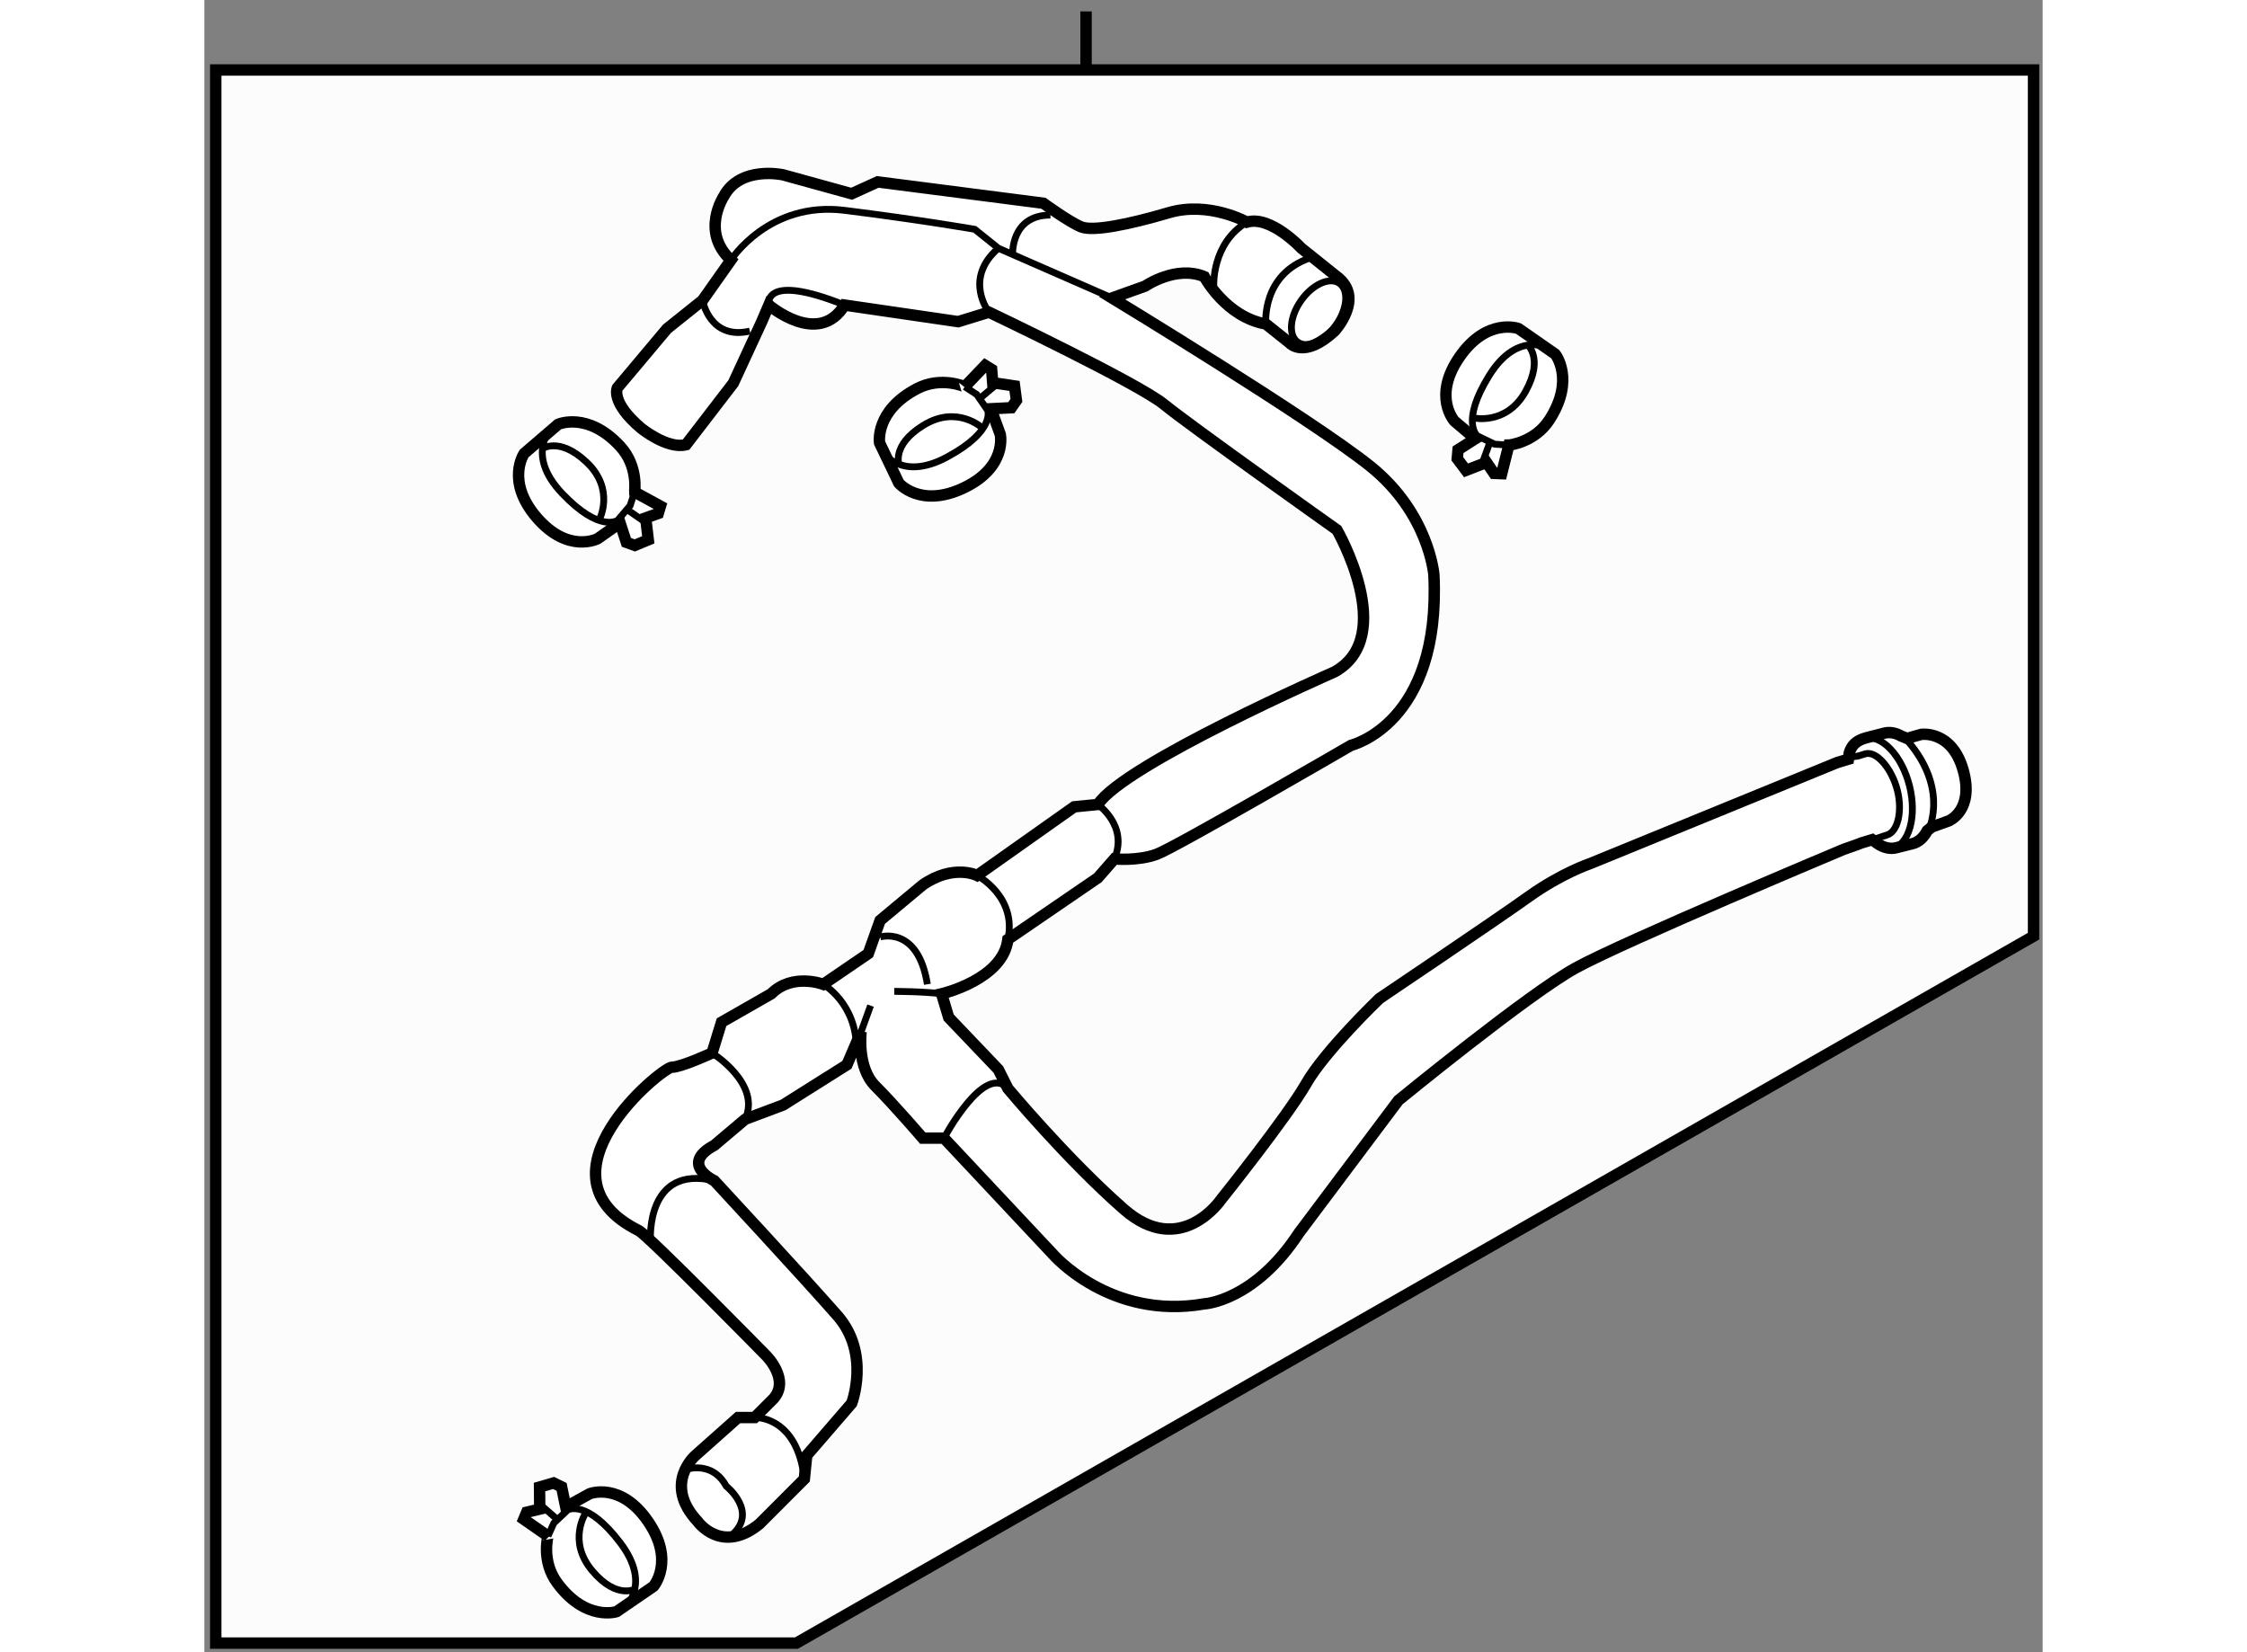 <?xml version="1.0" encoding="utf-8"?>
<!-- Generator: Adobe Illustrator 15.1.0, SVG Export Plug-In . SVG Version: 6.00 Build 0)  -->
<!DOCTYPE svg PUBLIC "-//W3C//DTD SVG 1.1//EN" "http://www.w3.org/Graphics/SVG/1.1/DTD/svg11.dtd">
<svg version="1.1" xmlns="http://www.w3.org/2000/svg" xmlns:xlink="http://www.w3.org/1999/xlink" x="0px" y="0px" width="244.8px"
	 height="180px" viewBox="40.981 60.585 80.658 72.492" enable-background="new 0 0 244.8 180" xml:space="preserve">
	
<rect x="40.981" y="60.585" width="80.658" height="72.492" fill="#808080" stroke="none"/>
	
<g><line fill="none" stroke="#000000" stroke-width="0.5" x1="79.667" y1="61.085" x2="79.667" y2="63.484"></line><polygon fill="#FCFCFC" stroke="#000000" stroke-width="0.5" points="121.239,101.661 66.959,132.677 41.481,132.677 
				41.481,63.655 121.239,63.655 		"></polygon></g><g><path fill="#FFFFFF" stroke="#000000" stroke-width="0.5" d="M113.685,97.57l0.477-0.144l0.242,0.179
					c0.266,0.175,0.549,0.244,0.813,0.175l0.712-0.179c0.276-0.068,0.494-0.277,0.649-0.572l0.197-0.159l0.745-0.268
					c0,0,1.128-0.457,0.632-2.224c-0.496-1.769-1.836-1.572-1.836-1.572l-0.628,0.177l-0.256-0.104
					c-0.245-0.139-0.495-0.187-0.733-0.128l-0.711,0.182c-0.359,0.091-0.681,0.213-0.831,0.673l-0.041,0.289l-0.487,0.146
					l-10.846,4.436c0,0-1.247,0.415-2.701,1.454c-1.453,1.039-6.542,4.465-6.542,4.465s-2.388,2.286-3.219,3.74
					c-0.83,1.454-3.738,5.088-3.738,5.088s-1.765,2.598-4.257,0.416c-2.493-2.183-5.089-5.296-5.089-5.296l-0.416-0.832l-2.18-2.284
					l-0.312-1.039c0,0,2.7-0.624,2.908-2.387l3.947-2.701l0.727-0.831c0,0,1.038,0.103,1.868-0.208
					c0.832-0.312,8.517-4.776,8.517-4.776s3.946-0.936,3.634-7.477c0,0-0.208-2.702-2.805-4.777
					c-2.596-2.078-11.318-7.373-11.318-7.373l1.453-0.52c0,0,1.351-0.935,2.596-0.416c0,0,0.935,1.766,2.701,2.078l1.039,0.828
					c0,0,0.622,0.728,1.972-0.517c0,0,1.35-1.454,0.104-2.39l-1.558-1.247c0,0-1.349-1.454-2.388-1.143c0,0-1.662-0.935-3.427-0.415
					c-1.764,0.52-3.323,0.831-3.842,0.624c-0.519-0.208-1.661-1.039-1.661-1.039l-7.27-0.936l-1.143,0.52l-3.011-0.831
					c0,0-1.87-0.413-2.596,0.936c0,0-1.039,1.558,0.311,2.805l-1.246,1.766l-1.558,1.247l-2.18,2.595c0,0-0.312,0.623,1.039,1.766
					c0,0,1.142,0.935,1.973,0.728l2.076-2.702l1.247-2.698l0.312-0.728c0,0,2.18,1.868,3.323,0l4.985,0.728l1.35-0.416
					c0,0,6.542,3.114,7.685,4.049c1.143,0.935,7.581,5.502,7.581,5.502s2.7,4.676-0.104,6.231c0,0-9.242,4.052-10.384,5.818
					l-1.039,0.103l-4.258,3.011c0,0-1.038-0.52-2.388,0.415l-1.869,1.559l-0.52,1.455l-1.974,1.348c0,0-1.349-0.517-2.284,0.416
					l-2.18,1.246l-0.416,1.351c0,0-1.351,0.624-1.766,0.624s-6.271,4.758-1.453,7.165c0.416,0.208,5.608,5.503,5.608,5.503
					s1.038,1.039,0.311,1.871l-0.831,0.831h-0.728l-1.869,1.662c0,0-1.455,1.244,0.104,2.906c0,0,1.039,1.454,2.7,0.104l1.974-1.976
					l0.104-1.035l1.973-2.286c0,0,0.831-2.181-0.624-3.844c-1.453-1.659-5.399-5.918-5.399-5.918s-1.558-0.728,0-1.559l1.349-1.141
					l1.663-0.624l2.803-1.766l0.624-1.454c0,0-0.208,1.559,0.624,2.39c0.83,0.83,2.076,2.282,2.076,2.282h0.935l4.776,5.091
					c0,0,2.494,2.906,6.646,2.18c0,0,2.182-0.104,4.154-3.115l4.362-5.814c0,0,5.711-4.675,7.789-5.815
					c2.077-1.143,11.736-5.193,11.736-5.193l0.625-0.221L113.685,97.57z"></path><path fill="none" stroke="#000000" stroke-width="0.3" d="M114.25,97.406l0.362-0.123l0.172-0.054
					c0.509-0.128,0.709-1.071,0.479-1.972c-0.227-0.9-0.882-1.729-1.394-1.601l-0.341,0.104l-0.374,0.051"></path><path fill="none" stroke="#000000" stroke-width="0.3" d="M115.027,97.832c0.762-0.192,1.103-1.435,0.768-2.774
					c-0.341-1.34-1.231-2.269-1.993-2.077"></path><path fill="none" stroke="#000000" stroke-width="0.3" d="M116.672,96.894c0,0,0.855-1.857-1.11-3.973"></path><ellipse transform="matrix(-0.815 -0.58 0.58 -0.815 120.011 187.024)" fill="none" stroke="#000000" stroke-width="0.3" cx="89.886" cy="74.337" rx="0.935" ry="1.581"></ellipse><path fill="none" stroke="#000000" stroke-width="0.3" d="M65.125,122.778c0,0,1.87-0.104,2.181,2.697"></path><path fill="none" stroke="#000000" stroke-width="0.3" d="M62.113,125.061c0,0,1.143-0.415,1.765,0.728
				c0,0,1.455,1.144,0.208,2.182"></path><path fill="none" stroke="#000000" stroke-width="0.3" d="M73.433,110.521c0,0,1.765-3.321,2.804-2.179"></path><path fill="none" stroke="#000000" stroke-width="0.3" d="M63.255,106.784c0,0,2.18,1.351,1.453,2.909"></path><path fill="none" stroke="#000000" stroke-width="0.3" d="M68.135,103.771c0,0,1.455,0.831,1.455,2.805"></path><path fill="none" stroke="#000000" stroke-width="0.3" d="M71.251,104.083c0,0,1.247,0,2.078,0.104"></path><path fill="none" stroke="#000000" stroke-width="0.3" d="M70.629,101.696c0,0,1.661-0.52,2.076,2.075"></path><path fill="none" stroke="#000000" stroke-width="0.3" d="M74.886,98.995c0,0,1.766,0.935,1.351,2.806"></path><path fill="none" stroke="#000000" stroke-width="0.3" d="M80.183,95.882c0,0,1.351,0.933,0.727,2.387"></path><line fill="none" stroke="#000000" stroke-width="0.3" x1="69.798" y1="105.85" x2="70.213" y2="104.707"></line><path fill="none" stroke="#000000" stroke-width="0.3" d="M60.556,114.988c0,0-0.208-3.323,2.804-2.596"></path><path fill="none" stroke="#000000" stroke-width="0.3" d="M64.085,71.995c0,0,1.662-2.597,4.985-2.181
				c3.323,0.415,5.712,0.831,5.712,0.831l1.038,0.831l4.985,2.182"></path><path fill="none" stroke="#000000" stroke-width="0.3" d="M85.271,73.138c0,0-0.104-1.87,1.455-2.806"></path><path fill="none" stroke="#000000" stroke-width="0.3" d="M87.556,74.8c0,0-0.208-2.182,1.973-2.909"></path><path fill="none" stroke="#000000" stroke-width="0.3" d="M76.444,71.787c0,0-0.104-1.766,1.661-1.766"></path><path fill="none" stroke="#000000" stroke-width="0.3" d="M75.405,74.28c0,0-1.142-1.455,0.416-2.805"></path><path fill="none" stroke="#000000" stroke-width="0.3" d="M65.748,73.968c0,0-0.312-1.454,3.323,0"></path><path fill="none" stroke="#000000" stroke-width="0.3" d="M62.84,73.761c0,0,0.312,1.764,2.076,1.351"></path></g>



	
<g><path fill="#FFFFFF" stroke="#000000" stroke-width="0.5" d="M100,79c1.139-1.766,0.253-2.876,0.253-2.876l-1.611-1.122
				c0,0-1.375-0.503-2.584,1.239c-1.21,1.742-0.226,2.821-0.226,2.821l0.914,0.775l-0.758,0.482l-0.034,0.392l0.385,0.511
				l0.901-0.349l0.329,0.482l0.334,0.013l0.315-1.254C98.218,80.114,99.354,80.004,100,79z"></path><path fill="none" stroke="#000000" stroke-width="0.3" d="M98.218,80.114l-0.627-0.04l-0.757-0.365c0,0-0.75-0.604,0.527-2.655
				c1.28-2.051,2.713-1.146,2.713-1.146"></path><path fill="none" stroke="#000000" stroke-width="0.3" d="M96.673,78.923c0,0,1.448,0.333,2.28-1.167
				c0.833-1.5,0.039-2.088,0.039-2.088"></path><line fill="none" stroke="#000000" stroke-width="0.3" x1="97.034" y1="80.953" x2="97.378" y2="80.015"></line></g><g><path fill="#FFFFFF" stroke="#000000" stroke-width="0.5" d="M56.467,130.042c1.25,1.692,2.601,1.256,2.601,1.256l1.619-1.109
				c0,0,0.96-1.108-0.241-2.855c-1.2-1.747-2.558-1.21-2.558-1.21l-1.051,0.578l-0.181-0.879l-0.353-0.172l-0.615,0.18l0.008,0.968
				l-0.57,0.136l-0.129,0.309l1.062,0.738C56.058,127.98,55.755,129.084,56.467,130.042z"></path><path fill="none" stroke="#000000" stroke-width="0.3" d="M56.058,127.98l0.259-0.572l0.61-0.575c0,0,0.831-0.488,2.296,1.433
				c1.464,1.923,0.109,2.943,0.109,2.943"></path><path fill="none" stroke="#000000" stroke-width="0.3" d="M57.718,126.957c0,0-0.825,1.236,0.283,2.547
				c1.108,1.312,1.939,0.775,1.939,0.775"></path><line fill="none" stroke="#000000" stroke-width="0.3" x1="55.693" y1="126.577" x2="56.446" y2="127.232"></line></g><g><path fill="#FFFFFF" stroke="#000000" stroke-width="0.5" d="M72.248,77.639c-1.862,0.973-1.641,2.376-1.641,2.376l0.848,1.769
				c0,0,0.944,1.119,2.857,0.202c1.913-0.916,1.591-2.341,1.591-2.341l-0.411-1.126l0.896-0.045l0.224-0.322l-0.083-0.634
				l-0.958-0.142l-0.047-0.583l-0.284-0.175l-0.895,0.935C74.346,77.551,73.305,77.083,72.248,77.639z"></path><path fill="none" stroke="#000000" stroke-width="0.3" d="M74.346,77.551l0.526,0.344l0.477,0.692c0,0,0.354,0.896-1.769,2.046
				c-2.126,1.15-2.927-0.344-2.927-0.344"></path><path fill="none" stroke="#000000" stroke-width="0.3" d="M75.102,79.35c0,0-1.094-1.007-2.559-0.112
				c-1.465,0.892-1.066,1.794-1.066,1.794"></path><line fill="none" stroke="#000000" stroke-width="0.3" x1="75.79" y1="77.408" x2="75.028" y2="78.049"></line></g><g><path fill="#FFFFFF" stroke="#000000" stroke-width="0.5" d="M59.225,80.167c-1.425-1.545-2.722-0.964-2.722-0.964l-1.488,1.278
				c0,0-0.832,1.206,0.551,2.813c1.383,1.605,2.675,0.925,2.675,0.925l0.98-0.69l0.277,0.852l0.37,0.134l0.591-0.245l-0.113-0.961
				l0.551-0.198l0.096-0.319l-1.135-0.62C59.858,82.171,60.036,81.044,59.225,80.167z"></path><path fill="none" stroke="#000000" stroke-width="0.3" d="M59.858,82.171l-0.195,0.599l-0.544,0.64c0,0-0.772,0.576-2.439-1.175
				c-1.665-1.753-0.429-2.914-0.429-2.914"></path><path fill="none" stroke="#000000" stroke-width="0.3" d="M58.318,83.369c0,0,0.686-1.318-0.56-2.499
				c-1.245-1.182-2.013-0.562-2.013-0.562"></path><line fill="none" stroke="#000000" stroke-width="0.3" x1="60.372" y1="83.526" x2="59.552" y2="82.959"></line></g>


</svg>